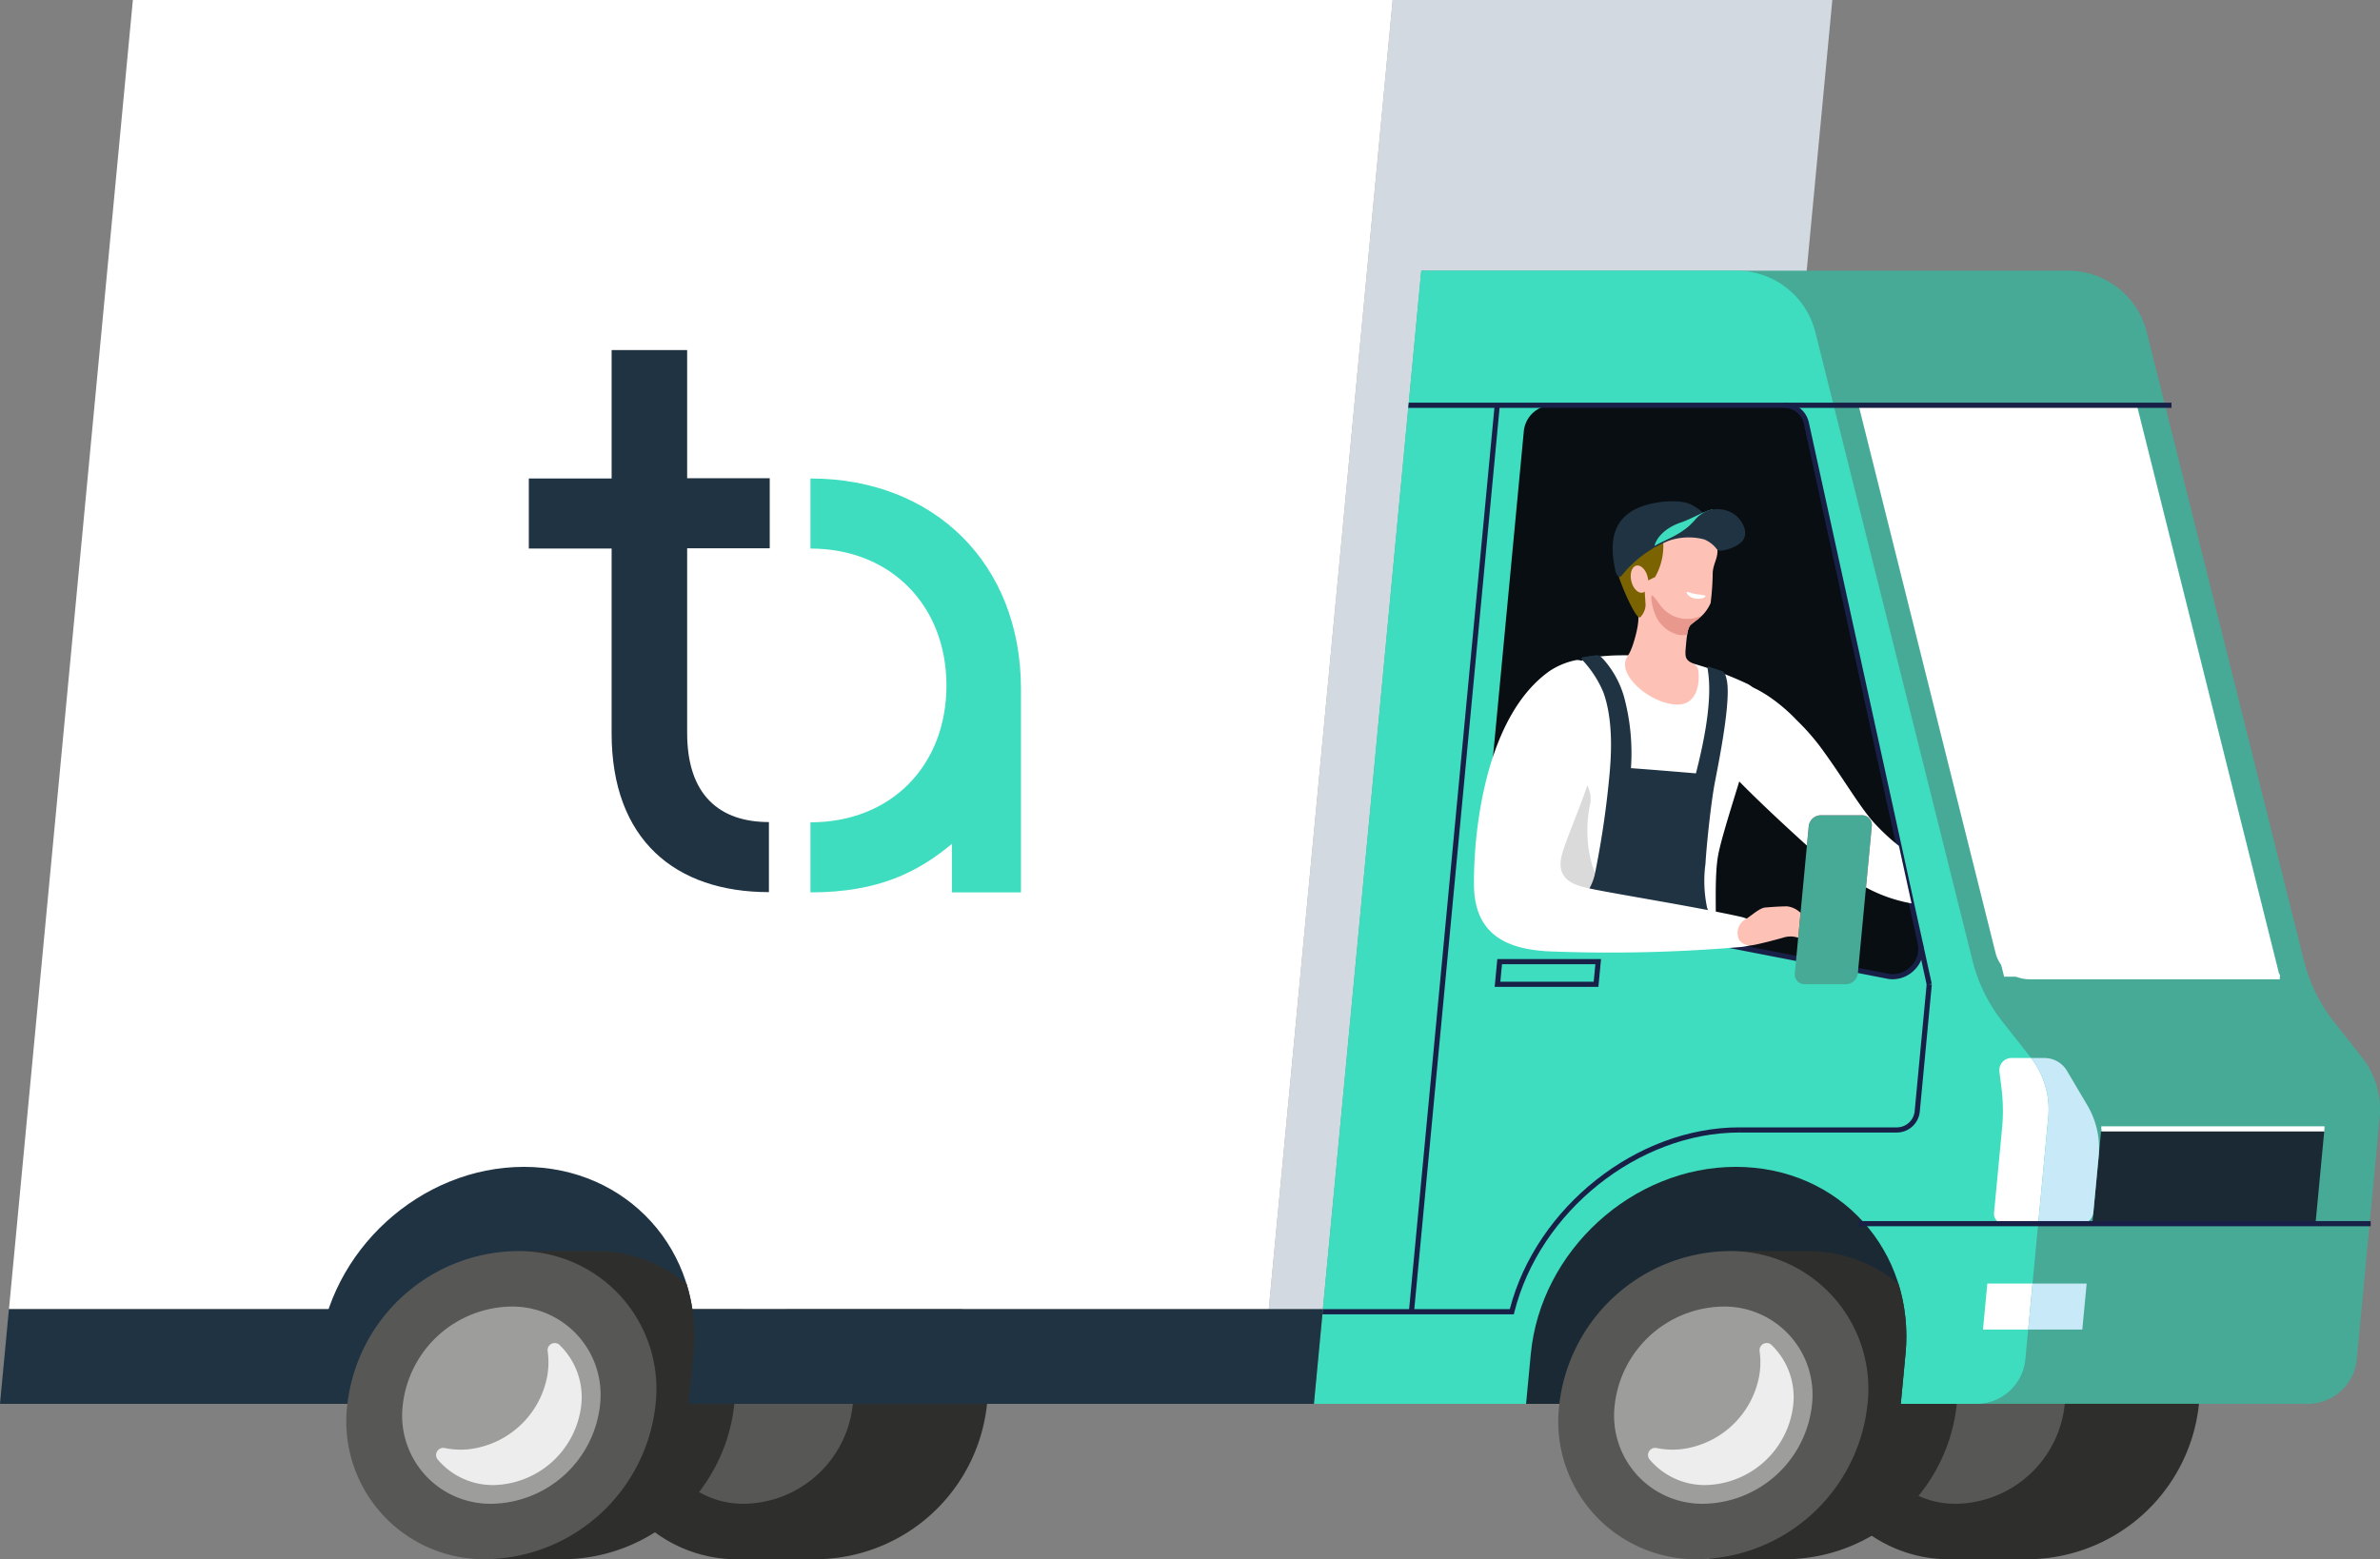<svg id="Gruppe_201" data-name="Gruppe 201" xmlns="http://www.w3.org/2000/svg" width="319.921" height="209.642" viewBox="0 0 319.921 209.642">
  <rect x="0" y="0" width="319.921" height="209.642" fill="#808080" stroke="none"/>
  <g id="Gruppe_108" data-name="Gruppe 108" transform="translate(0)">
    <path id="Pfad_39" data-name="Pfad 39" d="M588.834,443.481h-59.1l16.656-176.02h59.1Z" transform="translate(-359.187 -267.461)" fill="#d2d9e0"/>
    <path id="Pfad_40" data-name="Pfad 40" d="M736.952,620.725a18.525,18.525,0,0,1,18.754,20.714,23.267,23.267,0,0,1-22.674,20.714H722.453l3.92-41.428Z" transform="translate(-460.139 -452.511)" fill="#2e2e2d"/>
    <path id="Pfad_41" data-name="Pfad 41" d="M682.966,641.439a18.525,18.525,0,0,0,18.754,20.714,23.266,23.266,0,0,0,22.674-20.714,18.525,18.525,0,0,0-18.754-20.714,23.266,23.266,0,0,0-22.674,20.714" transform="translate(-439.405 -452.511)" fill="#2e2e2d"/>
    <path id="Pfad_42" data-name="Pfad 42" d="M698.663,649.642a11.856,11.856,0,0,0,12,13.257,14.891,14.891,0,0,0,14.511-13.257,11.856,11.856,0,0,0-12-13.257,14.891,14.891,0,0,0-14.511,13.257" transform="translate(-447.645 -460.714)" fill="#575756"/>
    <path id="Pfad_43" data-name="Pfad 43" d="M668.585,620.725a18.525,18.525,0,0,1,18.754,20.714,23.267,23.267,0,0,1-22.674,20.714H654.085l3.92-41.428Z" transform="translate(-424.326 -452.511)" fill="#2e2e2d"/>
    <path id="Pfad_44" data-name="Pfad 44" d="M683.432,449.751l-3.873-4.919a21.84,21.84,0,0,1-4.017-8.237l-21.106-84.428a10.91,10.91,0,0,0-10.818-8.272h-86.7L542.484,496.248H676.21a6.616,6.616,0,0,0,6.447-5.89l3.075-32.491a11.32,11.32,0,0,0-2.3-8.116" transform="translate(-365.866 -307.499)" fill="#46aa97"/>
    <path id="Pfad_45" data-name="Pfad 45" d="M638.881,449.751l-3.873-4.919a21.844,21.844,0,0,1-4.016-8.237l-21.106-84.428a10.911,10.911,0,0,0-10.818-8.272H556.913l-14.43,152.354h89.176a6.616,6.616,0,0,0,6.447-5.89l3.074-32.491a11.318,11.318,0,0,0-2.3-8.116" transform="translate(-365.865 -307.499)" fill="#3eddbf"/>
    <path id="Pfad_46" data-name="Pfad 46" d="M394.831,620.725a18.525,18.525,0,0,1,18.754,20.714,23.267,23.267,0,0,1-22.674,20.714H380.332l3.92-41.428Z" transform="translate(-280.926 -452.511)" fill="#2e2e2d"/>
    <path id="Pfad_47" data-name="Pfad 47" d="M340.845,641.439A18.524,18.524,0,0,0,359.6,662.153a23.266,23.266,0,0,0,22.674-20.714,18.524,18.524,0,0,0-18.754-20.714,23.265,23.265,0,0,0-22.673,20.714" transform="translate(-260.192 -452.511)" fill="#2e2e2d"/>
    <path id="Pfad_48" data-name="Pfad 48" d="M356.542,649.642a11.856,11.856,0,0,0,12,13.257,14.89,14.89,0,0,0,14.511-13.257,11.856,11.856,0,0,0-12-13.257,14.89,14.89,0,0,0-14.511,13.257" transform="translate(-268.432 -460.714)" fill="#575756"/>
    <path id="Pfad_49" data-name="Pfad 49" d="M323.489,620.725a18.525,18.525,0,0,1,18.754,20.714,23.267,23.267,0,0,1-22.674,20.714H308.99l3.92-41.428Z" transform="translate(-243.554 -452.511)" fill="#2e2e2d"/>
    <path id="Pfad_50" data-name="Pfad 50" d="M602.375,628.8l.632-6.681c1.316-13.909,13.658-25.183,27.566-25.183s24.117,11.275,22.8,25.183l-.632,6.682Z" transform="translate(-397.238 -440.048)" fill="#1a2933"/>
    <path id="Pfad_51" data-name="Pfad 51" d="M681.08,634.579l-.632,6.68-25.183,0,1.943-20.538h10.58a18.916,18.916,0,0,1,12.353,4.405,24.1,24.1,0,0,1,.939,9.451" transform="translate(-424.943 -452.51)" fill="#2e2e2d"/>
    <path id="Pfad_52" data-name="Pfad 52" d="M653.051,641.439a23.266,23.266,0,0,1-22.674,20.714,18.524,18.524,0,0,1-18.754-20.714A23.266,23.266,0,0,1,634.3,620.725a18.525,18.525,0,0,1,18.754,20.714" transform="translate(-402.034 -452.511)" fill="#575756"/>
    <path id="Pfad_53" data-name="Pfad 53" d="M653.835,649.642A14.89,14.89,0,0,1,639.324,662.9a11.855,11.855,0,0,1-12-13.257,14.89,14.89,0,0,1,14.511-13.257,11.856,11.856,0,0,1,12,13.257" transform="translate(-410.275 -460.714)" fill="#9d9d9c"/>
    <path id="Pfad_54" data-name="Pfad 54" d="M651.772,647.751a10.679,10.679,0,0,1-.044,3.292,12.142,12.142,0,0,1-10.716,9.914,10.677,10.677,0,0,1-3.08-.18.962.962,0,0,0-.992,1.478,9.685,9.685,0,0,0,7.637,3.5A12.113,12.113,0,0,0,656.3,654.925a9.744,9.744,0,0,0-2.988-8.065.959.959,0,0,0-1.537.891" transform="translate(-415.247 -466.086)" fill="#ededed"/>
    <path id="Pfad_55" data-name="Pfad 55" d="M731.36,636.076h6.073l.585-6.182h-6.074Z" transform="translate(-464.805 -457.314)" fill="#fff"/>
    <path id="Pfad_56" data-name="Pfad 56" d="M607.453,542H593.511l.354-3.738h13.942Zm-13.181-.692h12.55l.223-2.353H594.495Z" transform="translate(-392.595 -409.313)" fill="#182047"/>
    <path id="Pfad_57" data-name="Pfad 57" d="M683.8,565.279H662.581v-.692H683.8a2.407,2.407,0,0,0,2.342-2.141l1.621-17.135.689.065-1.621,17.134a3.114,3.114,0,0,1-3.031,2.768" transform="translate(-428.776 -413.008)" fill="#182047"/>
    <path id="Pfad_58" data-name="Pfad 58" d="M591.408,437.02,596.3,385.33a3.859,3.859,0,0,1,3.761-3.435h31.166a3.054,3.054,0,0,1,3.05,2.408l15.315,69.958a3.793,3.793,0,0,1-4.34,4.4l-44.31-8.626a11.815,11.815,0,0,1-9.533-13.017" transform="translate(-391.462 -327.405)" fill="#080e11"/>
    <path id="Pfad_59" data-name="Pfad 59" d="M753.256,458.726H716.2l-19.209-76.832h37.055Z" transform="translate(-446.802 -327.404)" fill="#fff"/>
    <path id="Pfad_60" data-name="Pfad 60" d="M751.391,636.076h-7.275l.585-6.182h7.276Z" transform="translate(-471.486 -457.314)" fill="#c8e9f7"/>
    <rect id="Rechteck_23" data-name="Rechteck 23" width="122.422" height="0.693" transform="translate(189.384 176.334) rotate(-84.596)" fill="#182047"/>
    <rect id="Rechteck_24" data-name="Rechteck 24" width="0.693" height="5.611" transform="translate(257.79 126.93) rotate(-12.349)" fill="#182047"/>
    <path id="Pfad_63" data-name="Pfad 63" d="M735.191,567.988l.3,2.425a24.157,24.157,0,0,1,.065,5.2L734.475,587a1.317,1.317,0,0,0,1.333,1.473h4.6l1.339-14.157a11.315,11.315,0,0,0-2.3-8.115H736.8a1.64,1.64,0,0,0-1.608,1.784" transform="translate(-466.433 -423.952)" fill="#fff"/>
    <path id="Pfad_64" data-name="Pfad 64" d="M792.222,598.96h-30l1.206-12.744h30Z" transform="translate(-480.972 -434.434)" fill="#1a2933"/>
    <path id="Pfad_65" data-name="Pfad 65" d="M752.535,572.63l-2.79-4.719a3.52,3.52,0,0,0-3.077-1.706h-1.741a11.315,11.315,0,0,1,2.3,8.116l-1.34,14.156h5.8A1.654,1.654,0,0,0,753.3,587l.71-7.507a11.349,11.349,0,0,0-1.478-6.868" transform="translate(-471.912 -423.952)" fill="#c8e9f7"/>
    <path id="Pfad_66" data-name="Pfad 66" d="M656.383,458.691a3.755,3.755,0,0,1-.719-.069L611.353,450l.132-.68,44.311,8.626a3.339,3.339,0,0,0,3.012-1,3.287,3.287,0,0,0,.924-2.985l-15.315-69.958a2.7,2.7,0,0,0-2.712-2.136v-.693a3.382,3.382,0,0,1,3.389,2.68L660.409,453.8a3.977,3.977,0,0,1-1.105,3.617,4.1,4.1,0,0,1-2.92,1.268" transform="translate(-401.942 -327.023)" fill="#182047"/>
    <path id="Pfad_67" data-name="Pfad 67" d="M752.886,458.98H719.332a4.707,4.707,0,0,1-4.663-3.571l-18.382-73.524.672-.168,18.382,73.524a4.025,4.025,0,0,0,3.991,3.047h33.555Z" transform="translate(-446.432 -327.312)" fill="#fff"/>
    <path id="Pfad_68" data-name="Pfad 68" d="M679.565,520.386h5.528a1.654,1.654,0,0,0,1.612-1.472l1.871-19.776a1.317,1.317,0,0,0-1.333-1.473h-5.528a1.654,1.654,0,0,0-1.612,1.473l-1.871,19.776a1.317,1.317,0,0,0,1.333,1.472" transform="translate(-436.971 -388.048)" fill="#46aa97"/>
    <rect id="Rechteck_25" data-name="Rechteck 25" width="29.999" height="0.692" transform="translate(282.457 151.436)" fill="#fff"/>
    <rect id="Rechteck_26" data-name="Rechteck 26" width="68.817" height="0.693" transform="translate(249.851 164.179)" fill="#182047"/>
    <path id="Pfad_69" data-name="Pfad 69" d="M190.755,267.461H360.1l-16.656,176.02H174.1Z" transform="translate(-172.895 -267.461)" fill="#fff"/>
    <path id="Pfad_70" data-name="Pfad 70" d="M348.188,649.849H171.57l1.2-12.729H349.392Z" transform="translate(-171.57 -461.099)" fill="#203343"/>
    <path id="Pfad_71" data-name="Pfad 71" d="M260.957,628.8l.3-6.681c1.316-13.909,13.658-25.183,27.566-25.183s24.117,11.275,22.8,25.183l-.632,6.682Z" transform="translate(-218.394 -440.048)" fill="#203343"/>
    <path id="Pfad_72" data-name="Pfad 72" d="M600.925,585.789v.693c-13.578,0-26.868,10.62-30.253,24.18l-.067.261H544.877l.064-.692h25.125c3.564-13.726,17.066-24.442,30.858-24.442" transform="translate(-367.119 -434.211)" fill="#182047"/>
    <path id="Pfad_73" data-name="Pfad 73" d="M338.958,634.579l-.632,6.68-25.184,0,1.944-20.538h10.579a18.916,18.916,0,0,1,12.353,4.405,24.105,24.105,0,0,1,.94,9.451" transform="translate(-245.729 -452.51)" fill="#2e2e2d"/>
    <path id="Pfad_74" data-name="Pfad 74" d="M310.93,641.439a23.266,23.266,0,0,1-22.674,20.714A18.524,18.524,0,0,1,269.5,641.439a23.266,23.266,0,0,1,22.674-20.714,18.525,18.525,0,0,1,18.754,20.714" transform="translate(-222.82 -452.511)" fill="#575756"/>
    <path id="Pfad_75" data-name="Pfad 75" d="M311.714,649.642A14.891,14.891,0,0,1,297.2,662.9a11.855,11.855,0,0,1-12-13.257,14.89,14.89,0,0,1,14.511-13.257,11.856,11.856,0,0,1,12,13.257" transform="translate(-231.061 -460.714)" fill="#9d9d9c"/>
    <path id="Pfad_76" data-name="Pfad 76" d="M309.651,647.751a10.669,10.669,0,0,1-.044,3.292,12.142,12.142,0,0,1-10.717,9.914,10.677,10.677,0,0,1-3.08-.18.962.962,0,0,0-.992,1.478,9.685,9.685,0,0,0,7.637,3.5,12.113,12.113,0,0,0,11.72-10.826,9.743,9.743,0,0,0-2.988-8.065.959.959,0,0,0-1.537.891" transform="translate(-236.034 -466.086)" fill="#ededed"/>
    <path id="Pfad_77" data-name="Pfad 77" d="M671.71,381.165v.693H569.117l.067-.693Z" transform="translate(-379.817 -327.022)" fill="#182047"/>
    <path id="Pfad_134" data-name="Pfad 134" d="M667.777,479.489a1.654,1.654,0,0,1,1.612-1.472h5.528a1.317,1.317,0,0,1,1.333,1.472l-.779,8.231a20.139,20.139,0,0,0,6.122,2.144l-1.69-7.723a28.682,28.682,0,0,1-3.386-3.162c-1.828-2.026-4.1-5.907-6.583-9.331a30.193,30.193,0,0,0-3.757-4.4c-3.9-4.15-11.828-8.993-11.471-.014.126,1.545.829,4.976,1.9,6.254,1.854,2.2,6.8,6.878,10.923,10.6Z" transform="translate(-424.645 -368.401)" fill="#fff"/>
    <path id="Pfad_135" data-name="Pfad 135" d="M632.819,456.372a47.446,47.446,0,0,0-7.982-2.941,40.17,40.17,0,0,0-10.37-.924c-1.529.089-4.054.26-5.214,1.437A10.928,10.928,0,0,0,607.138,458c-1.131,3.543-.908,12.506-1.032,15.717a36.12,36.12,0,0,1-1.1,7.249c-.509,2.341-.867,3.874-1.4,6.127a2.278,2.278,0,0,0,.122,1.878h0a14.18,14.18,0,0,0,1.64.425l2.985.581.011,0c5.352.512,16.529,1.568,18.312,1.487a1.782,1.782,0,0,0,1.653-1.173c.335-1.23-.162-7.27.4-10.725.569-3.484,4.527-14.567,5.236-18.822.356-2.145.4-3.5-1.147-4.371" transform="translate(-397.812 -364.368)" fill="#fff"/>
    <path id="Pfad_136" data-name="Pfad 136" d="M613.014,500c-1.238-1.4-2.4-5.694-1.524-10.253a3.965,3.965,0,0,0-5.3-4.7c-.042,2.292-.038,4.365-.086,5.6a36.226,36.226,0,0,1-1.1,7.249c-.51,2.343-.868,3.875-1.4,6.128a2.278,2.278,0,0,0,.122,1.878,14.456,14.456,0,0,0,1.642.425l2.985.581,3.457.33a4.691,4.691,0,0,0,1.225-1.358c1.874-3.025,1.27-4.417-.017-5.878" transform="translate(-397.812 -381.304)" fill="#dadada"/>
    <path id="Pfad_137" data-name="Pfad 137" d="M642.609,417.518c-.522-2.229-2.857-3.624-6.053-3.808a5.975,5.975,0,0,0-5.737,3.194c-.841,1.832-1.082,4.854,1.091,9.427.52,1.093-.516,4.238-.7,4.722-.426,1.13-.634,1.146-.854,1.738-.826,2.228,3.295,5.846,6.78,6,3.246.141,3.147-3.777,2.95-4.678-.156-.715-.765-.83-1.1-1.054-.552-.37-.62-.7-.606-1.392.007-.141.018-.292.035-.464.077-.76.176-2.692.647-3.1.4-.349.6-.473,1.049-.83a5.415,5.415,0,0,0,1.651-2.126,35.018,35.018,0,0,0,.283-4.121c.11-1.381.885-2.116.56-3.5" transform="translate(-411.82 -344.065)" fill="#fec1b5"/>
    <path id="Pfad_138" data-name="Pfad 138" d="M638.941,436.921c-.161-.2-1.023-1.5-1.151-1.333-.244.316.222,2.167.643,2.955a4.524,4.524,0,0,0,2.779,2.289,3.535,3.535,0,0,0,1.335.037,2.544,2.544,0,0,1,.452-1.312c.405-.343.6-.473,1.049-.83a2.111,2.111,0,0,0,.412-.419,4.477,4.477,0,0,1-5.519-1.387" transform="translate(-415.754 -355.523)" fill="#e8988c"/>
    <path id="Pfad_139" data-name="Pfad 139" d="M635.5,410.367c-3.018-.2-6.312,1.044-6.77,3.057-.173.757-.1,1.5-.557,2-1.289,1.4-.2,4.332.219,5.433.58,1.515,1.983,4.667,2.5,4.458a2.494,2.494,0,0,0,.738-1.657c-.068-.993-.1-2.027-.258-3.008a1.427,1.427,0,0,1,.206-1.309c.115.26.379,1.018.379,1.018l.956-.468a8.484,8.484,0,0,0,1.059-5.047,2.006,2.006,0,0,1,.756-.6c1.553-.683,2.877-3.749.775-3.886" transform="translate(-410.43 -342.309)" fill="#7a6300"/>
    <path id="Pfad_140" data-name="Pfad 140" d="M634.185,428.663c.25,1-.038,1.947-.643,2.114s-1.3-.509-1.546-1.509.038-1.947.643-2.114,1.3.508,1.546,1.508" transform="translate(-412.708 -351.1)" fill="#fec1b5"/>
    <path id="Pfad_141" data-name="Pfad 141" d="M627.184,418.349c.088.4.427,1.153.861.624a15.055,15.055,0,0,1,4.038-3.545,10.223,10.223,0,0,1,3.5-1.566,7.772,7.772,0,0,1,4.926.468c.239.116.469-.163.361-.567a6.6,6.6,0,0,0-3.224-4.168c-1.48-.954-4.665-.62-6.513-.041-4.694,1.469-4.707,5.333-3.945,8.8" transform="translate(-410.039 -341.6)" fill="#203343"/>
    <path id="Pfad_142" data-name="Pfad 142" d="M638.891,416.16c.377-.22,1.62-.771,2.336-1.143a12.728,12.728,0,0,0,2.035-1.335,12.933,12.933,0,0,1,2.092-1.889,2.7,2.7,0,0,1,1.116-.373c.079-.014-.029-.118-.531.053-1.051.356-2.671,1.264-3.657,1.588-2.577.848-3.493,2.455-3.628,3.143-.023.117.064.058.237-.043" transform="translate(-416.241 -342.847)" fill="#3eddbf"/>
    <path id="Pfad_143" data-name="Pfad 143" d="M638.72,416.134c1.462-.859,3.714-1.512,5.351-3.456a3.928,3.928,0,0,1,5.506-.582c.623.54,1.553,1.779,1.136,2.94-.375,1.044-2.073,1.63-3,1.758-.452.063-.556-.007-.744-.23a4.055,4.055,0,0,0-1.667-1.271,8.319,8.319,0,0,0-4.721.164,14.28,14.28,0,0,0-1.678.8c-.241.138-.393.009-.185-.121" transform="translate(-416.226 -342.771)" fill="#203343"/>
    <path id="Pfad_144" data-name="Pfad 144" d="M650.234,435.184c-.023.17-.635.429-1.383.316s-1.224-.691-1.158-.847.557.139,1.3.253,1.26.108,1.237.278" transform="translate(-420.974 -355.02)" fill="#fff"/>
    <path id="Pfad_145" data-name="Pfad 145" d="M635.67,491.6l-23.051-4.488a5.794,5.794,0,0,0,1.576-.867,7.676,7.676,0,0,0,2.75-4.143,123.509,123.509,0,0,0,2.017-13.666c.259-2.8.476-7.35-.836-10.98a14.57,14.57,0,0,0-2.688-4.193c-.333-.352-.357-.44-.036-.519.44-.107,1.274-.2,1.7-.257.464-.067.667.169,1.01.512a12.891,12.891,0,0,1,2.826,5.178,29.177,29.177,0,0,1,.9,9.485c2.369.167,6.421.5,8.733.7,1.391-5.4,2.136-10.276,1.629-13.678-.081-.533-.131-.764.164-.655.374.138,1.2.4,1.707.576.436.152.553.831.607,1.033.69,2.583-.926,10.65-1.56,13.935-.524,2.707-1.145,8.714-1.259,10.916a17.375,17.375,0,0,0,.214,5.933,9.068,9.068,0,0,0,1.557,2.819c.922,1,1.871,1.286,2.05,2.355" transform="translate(-402.604 -364.38)" fill="#203343"/>
    <path id="Pfad_146" data-name="Pfad 146" d="M587.666,484.129c-.081-7.623,1.68-22.968,10.283-28.9a10.078,10.078,0,0,1,3.47-1.393c.719-.036.942.252,1.014.338a12.94,12.94,0,0,1,2.127,4.329c.747,2.175.068,5.927-.695,8.986-1.111,4.46-3.569,9.641-4.357,12.443-1.054,3.75,2.191,4.3,4.078,4.694,3.414.708,14.069,2.426,19.814,3.7,2.346.52,2.522,1.741,2.415,2.817-.06.611-.413,1.043-2.168,1.265a207.529,207.529,0,0,1-26.107.586c-4.364-.283-9.8-1.5-9.875-8.868" transform="translate(-389.532 -365.089)" fill="#fff"/>
    <path id="Pfad_147" data-name="Pfad 147" d="M670.51,524.23l-.217-.166a3.059,3.059,0,0,0-1.593-.684c-1.125.008-2.216.1-2.92.154-.777.064-1.761,1.009-2.618,1.554a2.106,2.106,0,0,0-.881,2.843,1.87,1.87,0,0,0,1.893.651c.977-.181,2.88-.671,3.958-.981a3.243,3.243,0,0,1,2.059,0Z" transform="translate(-428.477 -401.519)" fill="#fec1b5"/>
  </g>
  <g id="Gruppe_109" data-name="Gruppe 109" transform="translate(71.084 47.063)">
    <path id="Pfad_17" data-name="Pfad 17" d="M229.883,415.9H219.73v17.271H208.6v9.42h11.13v24.842c0,14.3,8.548,21.353,21.144,21.353v-9.42c-6.629,0-10.99-3.629-10.99-11.967V442.556h11.1v-9.42h-11.1Z" transform="translate(-208.6 -415.9)" fill="#203343"/>
    <path id="Pfad_18" data-name="Pfad 18" d="M317.1,465.4v9.42c10.886,0,18.283,7.746,18.283,18.422S328.021,511.63,317.1,511.63v9.42c9.176,0,14.48-2.756,19.015-6.524v6.524H345.4V493.7C345.4,476.774,333.638,465.4,317.1,465.4Z" transform="translate(-279.244 -448.129)" fill="#3eddbf"/>
  </g>
</svg>
